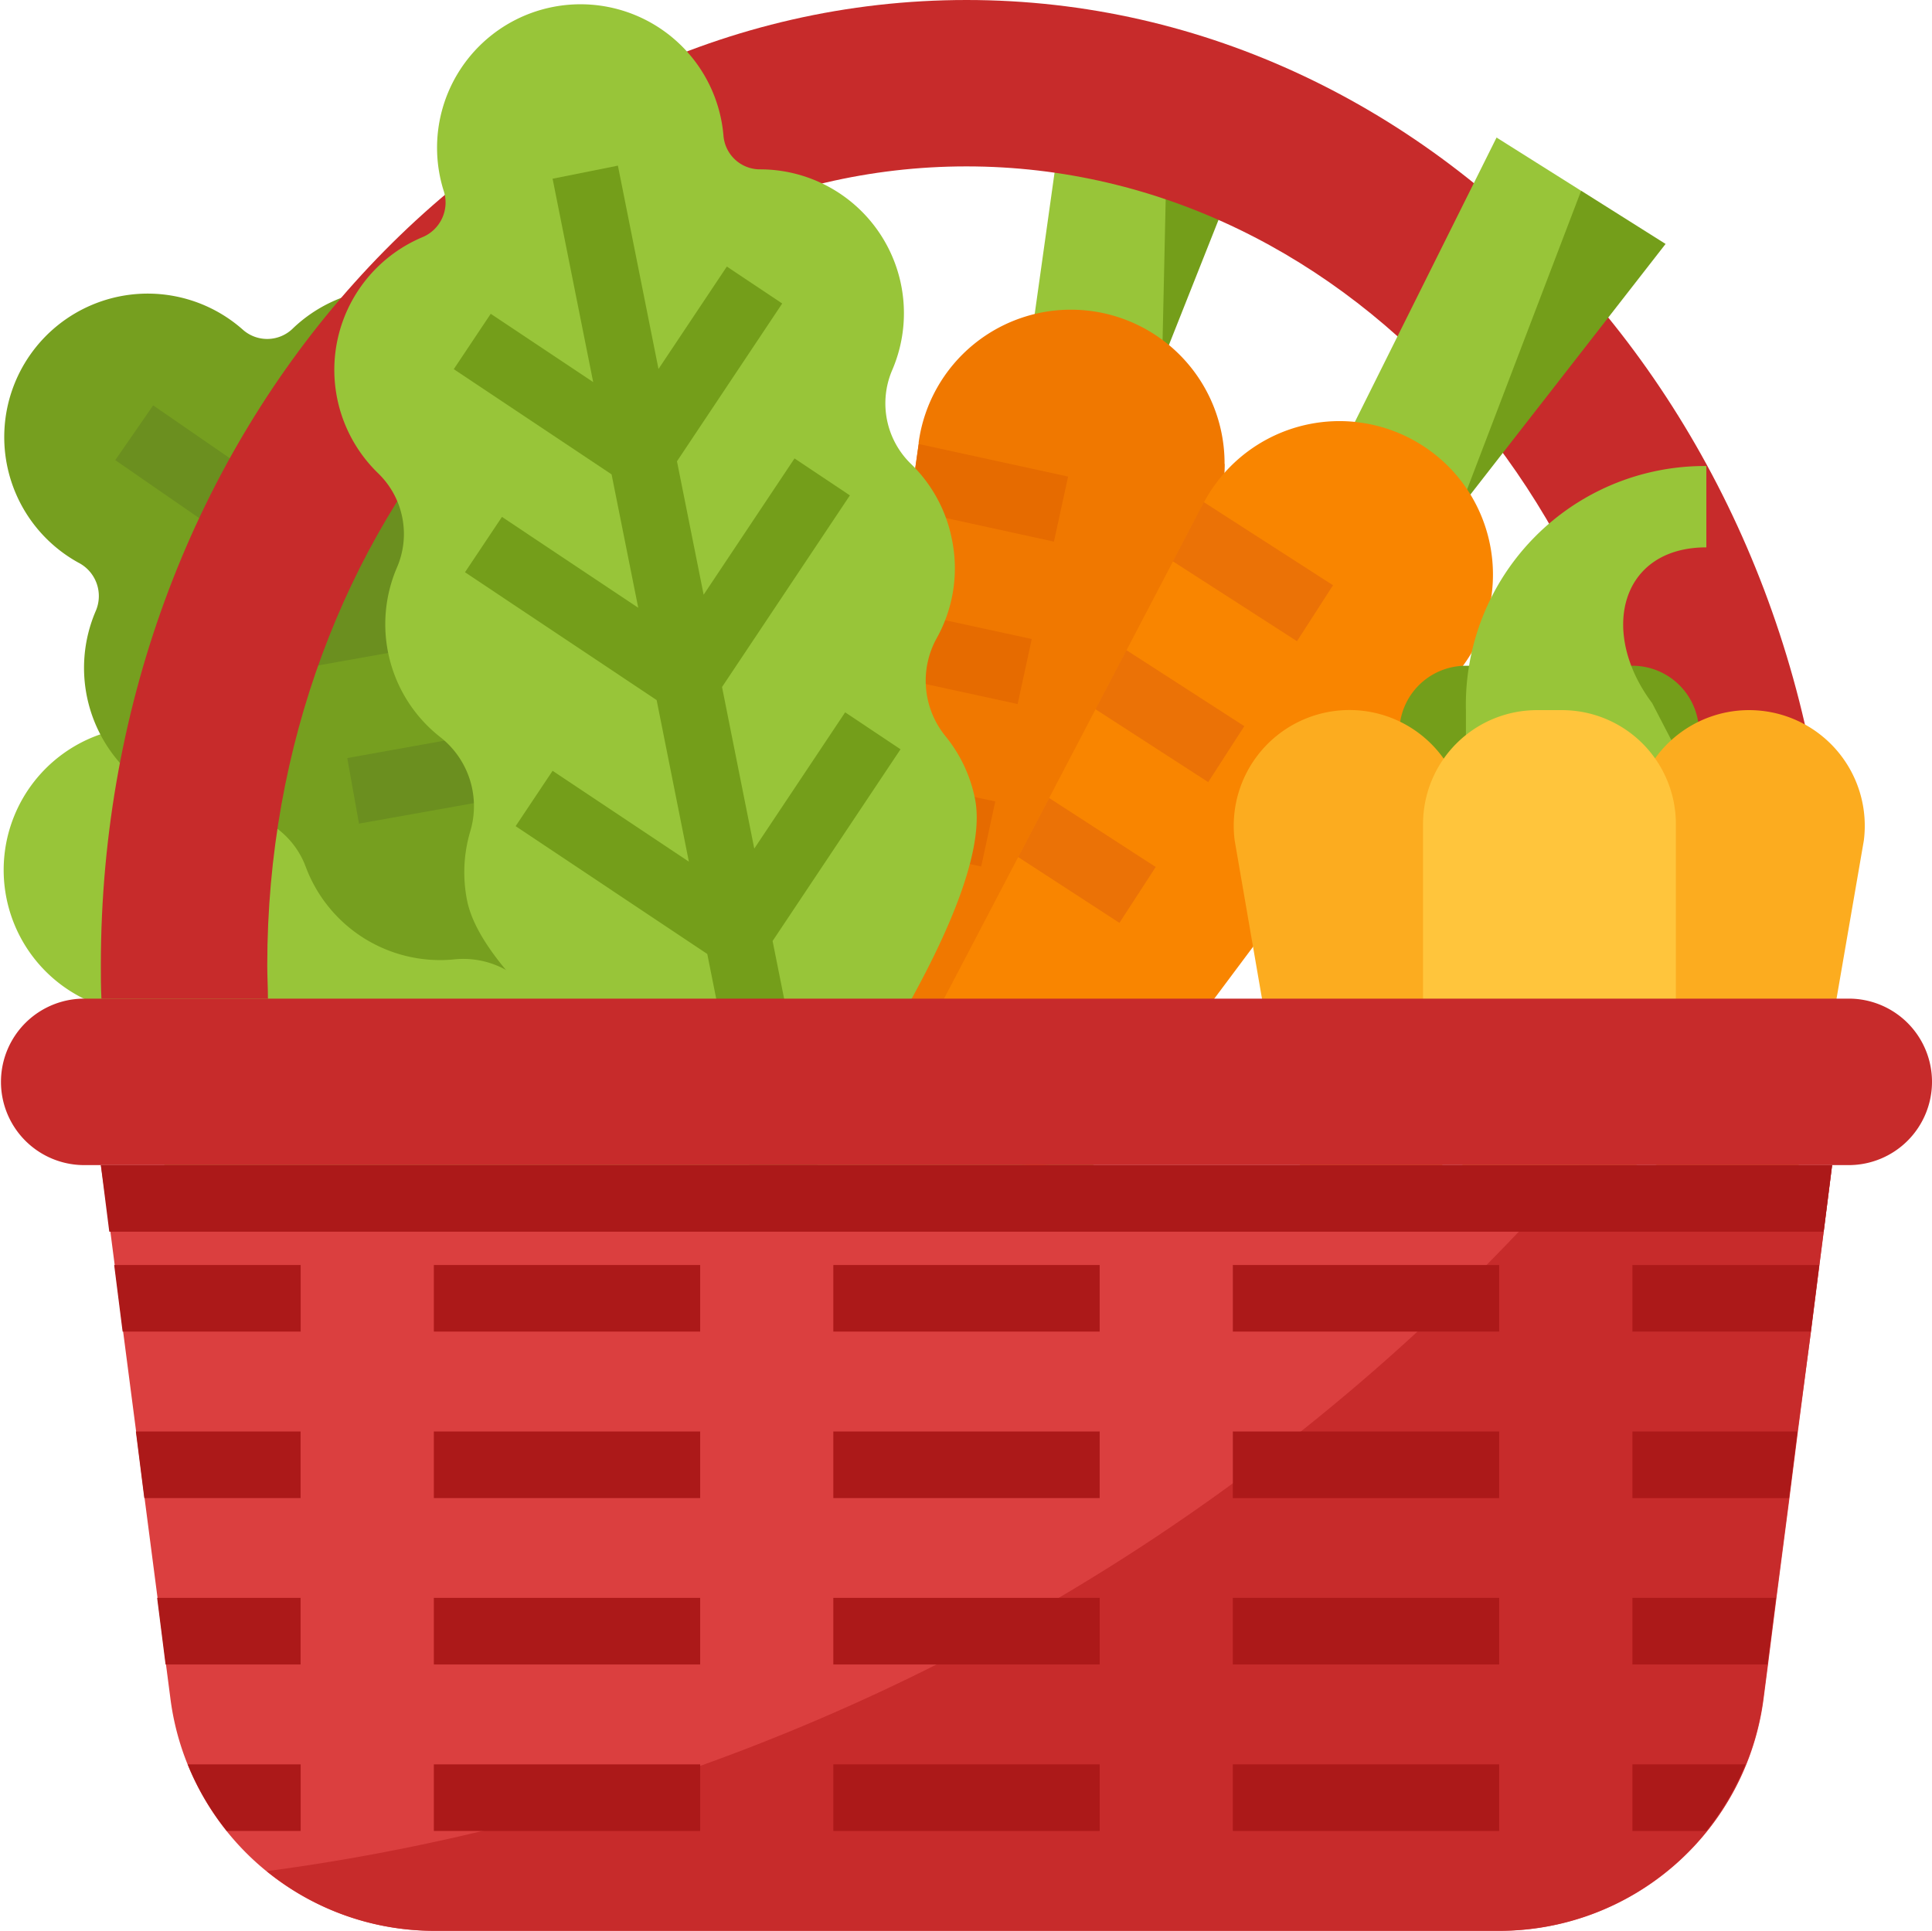 <svg xmlns="http://www.w3.org/2000/svg" width="22.894" height="22.882" viewBox="0 0 22.894 22.882">
  <g id="icon-search-2" transform="translate(-23.756 -24)">
    <path id="Path_2159" data-name="Path 2159" d="M31.789,185.266a1.7,1.7,0,0,0-1.009-.078,1,1,0,0,1-1.055-.42,1.705,1.705,0,0,0-2.844.012l0,0a.434.434,0,0,1-.578.151,1.7,1.7,0,1,0-1.266,3.134.445.445,0,0,1,.333.51v0a1.706,1.706,0,0,0,2.057,1.964,1,1,0,0,1,1.055.42,1.7,1.7,0,0,0,1.964.668,1.039,1.039,0,0,1,1.132.309,1.7,1.7,0,0,0,.668.479c1.267.5,4.936-1.338,4.936-1.338s-1.4-3.861-2.667-4.365a1.7,1.7,0,0,0-.815-.111,1.039,1.039,0,0,1-1.034-.554A1.7,1.7,0,0,0,31.789,185.266Z" transform="translate(0 -152.119)" fill="#98c539"/>
    <path id="Path_2160" data-name="Path 2160" d="M32.145,95.384a1.7,1.7,0,0,0-.965-.306,1,1,0,0,1-.931-.649,1.705,1.705,0,0,0-2.772-.636l0,0a.434.434,0,0,1-.6.015,1.7,1.7,0,1,0-1.947,2.763.445.445,0,0,1,.208.573l0,0a1.706,1.706,0,0,0,1.556,2.381,1,1,0,0,1,.931.649,1.7,1.7,0,0,0,1.761,1.1,1.039,1.039,0,0,1,1.032.558,1.7,1.7,0,0,0,.541.619c1.119.78,5.111-.178,5.111-.178s-.483-4.078-1.6-4.858a1.7,1.7,0,0,0-.768-.294,1.039,1.039,0,0,1-.881-.775,1.7,1.7,0,0,0-.674-.966Z" transform="translate(-0.247 -65.904)" fill="#769f1f"/>
    <path id="Path_2161" data-name="Path 2161" d="M62.376,128.664,60,127.019l-.483-2.7-.777.139.345,1.932-1.6-1.106L57,122.56l-.777.139.348,1.949-1.321-.913-.4-2.259-.777.139.266,1.488L51.9,121.42l-.449.649,2.369,1.638-1.383.247.139.777,2.166-.387,1.331.92L54.2,125.6l.139.777,2.655-.474,1.613,1.115-1.889.337.139.777,2.672-.477,2.4,1.66Z" transform="translate(-26.329 -92.616)" fill="#6b8f1f"/>
    <path id="Path_2162" data-name="Path 2162" d="M274.613,43.011l-1.229,3.1-1.54-.345,1.614-3.011Z" transform="translate(-235.854 -17.827)" fill="#749e1a"/>
    <path id="Path_2163" data-name="Path 2163" d="M272.3,37.505l-.459,3.27,1.54.345.074-3.356Z" transform="translate(-235.854 -12.839)" fill="#98c539"/>
    <path id="Path_2164" data-name="Path 2164" d="M229.743,100.432a1.819,1.819,0,0,1-.082.539l-1.993,6.437a1.282,1.282,0,0,1-2.494-.559l.276-1.952.111-.784.167-1.177.111-.783.166-1.177.111-.783,0-.017a1.821,1.821,0,0,1,3.625.254Z" transform="translate(-191.474 -70.933)" fill="#f07800"/>
    <path id="Path_2165" data-name="Path 2165" d="M244.151,131.086l-.168.771-1.713-.374.111-.783Z" transform="translate(-207.738 -101.438)" fill="#e66b00"/>
    <path id="Path_2166" data-name="Path 2166" d="M236.761,170.44l1.616.351-.167.771-1.559-.339Z" transform="translate(-202.395 -139.218)" fill="#e66b00"/>
    <path id="Path_2167" data-name="Path 2167" d="M232.593,210.506l-.167.771-1.406-.3.111-.784Z" transform="translate(-197.043 -177.008)" fill="#e66b00"/>
    <path id="Path_2168" data-name="Path 2168" d="M49.98,35.836c0-.131-.008-.262-.008-.395,0-5.229,3.709-9.469,8.285-9.469s8.285,4.239,8.285,9.469c0,.132,0,.264-.008.395h1.974c0-.131.007-.262.007-.395C68.515,29.122,63.923,24,58.258,24S48,29.122,48,35.441c0,.132,0,.263.007.395Z" transform="translate(-23.049 0)" fill="#c72b2b"/>
    <path id="Path_2169" data-name="Path 2169" d="M111.326,30.418a1.7,1.7,0,0,0-.484-.889,1,1,0,0,1-.222-1.113,1.705,1.705,0,0,0-1.559-2.378h0a.434.434,0,0,1-.441-.4,1.7,1.7,0,1,0-3.318.646.445.445,0,0,1-.247.557l0,0a1.706,1.706,0,0,0-.526,2.8,1,1,0,0,1,.223,1.113,1.7,1.7,0,0,0,.51,2.011,1.039,1.039,0,0,1,.358,1.117,1.7,1.7,0,0,0-.038.821c.267,1.338,3.811,3.411,3.811,3.411s2.475-3.277,2.208-4.614a1.7,1.7,0,0,0-.35-.744,1.04,1.04,0,0,1-.1-1.169A1.7,1.7,0,0,0,111.326,30.418Z" transform="translate(-76.291 -0.031)" fill="#98c539"/>
    <path id="Path_2170" data-name="Path 2170" d="M351.294,70.464l-2.436,3.128-1.335-.841,2.77-2.918Z" transform="translate(-307.801 -43.573)" fill="#749e1a"/>
    <path id="Path_2171" data-name="Path 2171" d="M349.291,57.044l-1.768,3.549,1.335.841,1.435-3.759Z" transform="translate(-307.801 -31.414)" fill="#98c539"/>
    <path id="Path_2172" data-name="Path 2172" d="M252.968,127.973l-4.034,5.4a1.282,1.282,0,0,1-2.163-1.362l.929-1.774.367-.7.549-1.05.367-.7.55-1.051.362-.691.005-.01a1.822,1.822,0,0,1,1.793-.958l.074.01a1.809,1.809,0,0,1,.712.262h0a1.812,1.812,0,0,1,.543.528c.014.021.028.042.04.063A1.821,1.821,0,0,1,252.968,127.973Z" transform="translate(-211.88 -96.077)" fill="#f98500"/>
    <path id="Path_2173" data-name="Path 2173" d="M307.488,145.655l-.427.663-1.471-.947.362-.691.005-.01Z" transform="translate(-267.936 -114.719)" fill="#eb7206"/>
    <path id="Path_2174" data-name="Path 2174" d="M288.754,181.112l-.428.663-1.336-.864.367-.7Z" transform="translate(-250.253 -148.506)" fill="#eb7206"/>
    <path id="Path_2175" data-name="Path 2175" d="M270.031,216.55l-.43.662-1.2-.78.367-.7Z" transform="translate(-232.58 -182.275)" fill="#eb7206"/>
    <path id="Path_2176" data-name="Path 2176" d="M360.789,184h1.973a.789.789,0,0,1,.789.789v.395H360v-.395A.789.789,0,0,1,360.789,184Z" transform="translate(-319.662 -152.11)" fill="#749e1a"/>
    <path id="Path_2177" data-name="Path 2177" d="M378.849,136.964V136A2.829,2.829,0,0,0,376,138.893v1.841h2.5v-1.359l-.293-.565C377.578,137.973,377.825,136.964,378.849,136.964Z" transform="translate(-334.873 -106.477)" fill="#98c539"/>
    <path id="Path_2178" data-name="Path 2178" d="M321.6,200.457a.989.989,0,0,1-.985-.806l-.593-3.435a1.371,1.371,0,1,1,2.73-.218v3.348A1.132,1.132,0,0,1,321.6,200.457Z" transform="translate(-281.635 -162.254)" fill="#fcac1f"/>
    <path id="Path_2179" data-name="Path 2179" d="M417.408,200.458a1.132,1.132,0,0,1-1.152-1.112V196a1.371,1.371,0,1,1,2.73.218l-.593,3.435A.989.989,0,0,1,417.408,200.458Z" transform="translate(-373.144 -162.255)" fill="#fcac1f"/>
    <path id="Path_2180" data-name="Path 2180" d="M366.966,194.667h.3a1.35,1.35,0,0,1,1.35,1.35v2.964a1.472,1.472,0,0,1-1.472,1.472h-.052a1.472,1.472,0,0,1-1.472-1.472v-2.964a1.35,1.35,0,0,1,1.35-1.35Z" transform="translate(-325.001 -162.251)" fill="#ffc53c"/>
    <path id="Path_2181" data-name="Path 2181" d="M138.079,70.712l-.656-.438-1.077,1.615-.382-1.915,1.515-2.271-.656-.438-1.077,1.615-.316-1.581,1.247-1.87-.656-.438-.81,1.214-.481-2.41-.774.155.481,2.41-1.214-.809-.438.656,1.87,1.247.316,1.581-1.615-1.077-.438.656,2.271,1.515.382,1.915-1.615-1.077-.438.656,2.271,1.515.569,2.849.774-.154-.569-2.849Z" transform="translate(-103.652 -37.832)" fill="#749e1a"/>
    <path id="Path_2182" data-name="Path 2182" d="M68.515,304l-.1.789-.051.395-.1.789-.154,1.184-.1.789-.154,1.184-.1.789-.053.408a3.156,3.156,0,0,1-3.13,2.748H51.955a3.153,3.153,0,0,1-3.13-2.748l-.053-.408-.1-.789-.154-1.184-.1-.789-.154-1.184-.1-.789-.051-.395L48,304Z" transform="translate(-23.049 -266.192)" fill="#db3f3f"/>
    <path id="Path_2183" data-name="Path 2183" d="M106.41,304l-.1.789-.051.395-.1.789L106,307.156l-.1.789-.154,1.184-.1.789-.053.408a3.156,3.156,0,0,1-3.13,2.748H89.849a3.146,3.146,0,0,1-1.989-.706A24.984,24.984,0,0,0,103.413,304Z" transform="translate(-60.943 -266.192)" fill="#c72b2b"/>
    <path id="Path_2184" data-name="Path 2184" d="M46.882,264.986a.987.987,0,0,1-.986.986H24.986a.986.986,0,1,1,0-1.973H45.9A.986.986,0,0,1,46.882,264.986Z" transform="translate(-0.232 -228.164)" fill="#c72b2b"/>
    <g id="Group_800" data-name="Group 800" transform="translate(25.106 38.992)">
      <path id="Path_2185" data-name="Path 2185" d="M224,328h3.156v.789H224Z" transform="translate(-215.475 -328)" fill="#ac1919"/>
      <path id="Path_2186" data-name="Path 2186" d="M128,328h3.156v.789H128Z" transform="translate(-124.209 -328)" fill="#ac1919"/>
      <path id="Path_2187" data-name="Path 2187" d="M53.343,328v.789h-2.11l-.1-.789Z" transform="translate(-51.13 -328)" fill="#ac1919"/>
      <path id="Path_2188" data-name="Path 2188" d="M320,328h3.156v.789H320Z" transform="translate(-306.741 -328)" fill="#ac1919"/>
      <path id="Path_2189" data-name="Path 2189" d="M418.213,328l-.1.789H416V328Z" transform="translate(-398.006 -328)" fill="#ac1919"/>
      <path id="Path_2190" data-name="Path 2190" d="M224,368h3.156v.789H224Z" transform="translate(-215.475 -366.027)" fill="#ac1919"/>
      <path id="Path_2191" data-name="Path 2191" d="M128,368h3.156v.789H128Z" transform="translate(-124.209 -366.027)" fill="#ac1919"/>
      <path id="Path_2192" data-name="Path 2192" d="M58.305,368v.789H56.453l-.1-.789Z" transform="translate(-56.093 -366.027)" fill="#ac1919"/>
      <path id="Path_2193" data-name="Path 2193" d="M320,368h3.156v.789H320Z" transform="translate(-306.741 -366.027)" fill="#ac1919"/>
      <path id="Path_2194" data-name="Path 2194" d="M417.955,368l-.1.789H416V368Z" transform="translate(-398.006 -366.027)" fill="#ac1919"/>
      <path id="Path_2195" data-name="Path 2195" d="M224,408h3.156v.789H224Z" transform="translate(-215.475 -404.055)" fill="#ac1919"/>
      <path id="Path_2196" data-name="Path 2196" d="M128,408h3.156v.789H128Z" transform="translate(-124.209 -404.055)" fill="#ac1919"/>
      <path id="Path_2197" data-name="Path 2197" d="M63.258,408v.789h-1.6l-.1-.789Z" transform="translate(-61.046 -404.055)" fill="#ac1919"/>
      <path id="Path_2198" data-name="Path 2198" d="M320,408h3.156v.789H320Z" transform="translate(-306.741 -404.055)" fill="#ac1919"/>
      <path id="Path_2199" data-name="Path 2199" d="M417.7,408H416v.789h1.6Z" transform="translate(-398.006 -404.055)" fill="#ac1919"/>
      <path id="Path_2200" data-name="Path 2200" d="M224,448h3.156v.789H224Z" transform="translate(-215.475 -442.082)" fill="#ac1919"/>
      <path id="Path_2201" data-name="Path 2201" d="M128,448h3.156v.789H128Z" transform="translate(-124.209 -442.082)" fill="#ac1919"/>
      <path id="Path_2202" data-name="Path 2202" d="M70.189,448v.789h-.876A3.162,3.162,0,0,1,68.85,448Z" transform="translate(-67.976 -442.082)" fill="#ac1919"/>
      <path id="Path_2203" data-name="Path 2203" d="M320,448h3.156v.789H320Z" transform="translate(-306.741 -442.082)" fill="#ac1919"/>
      <path id="Path_2204" data-name="Path 2204" d="M417.339,448a3.161,3.161,0,0,1-.463.789H416V448Z" transform="translate(-398.006 -442.082)" fill="#ac1919"/>
    </g>
    <path id="Path_2205" data-name="Path 2205" d="M68.515,304l-.1.789H48.1L48,304Z" transform="translate(-23.049 -266.192)" fill="#ac1919"/>
  </g>
</svg>
